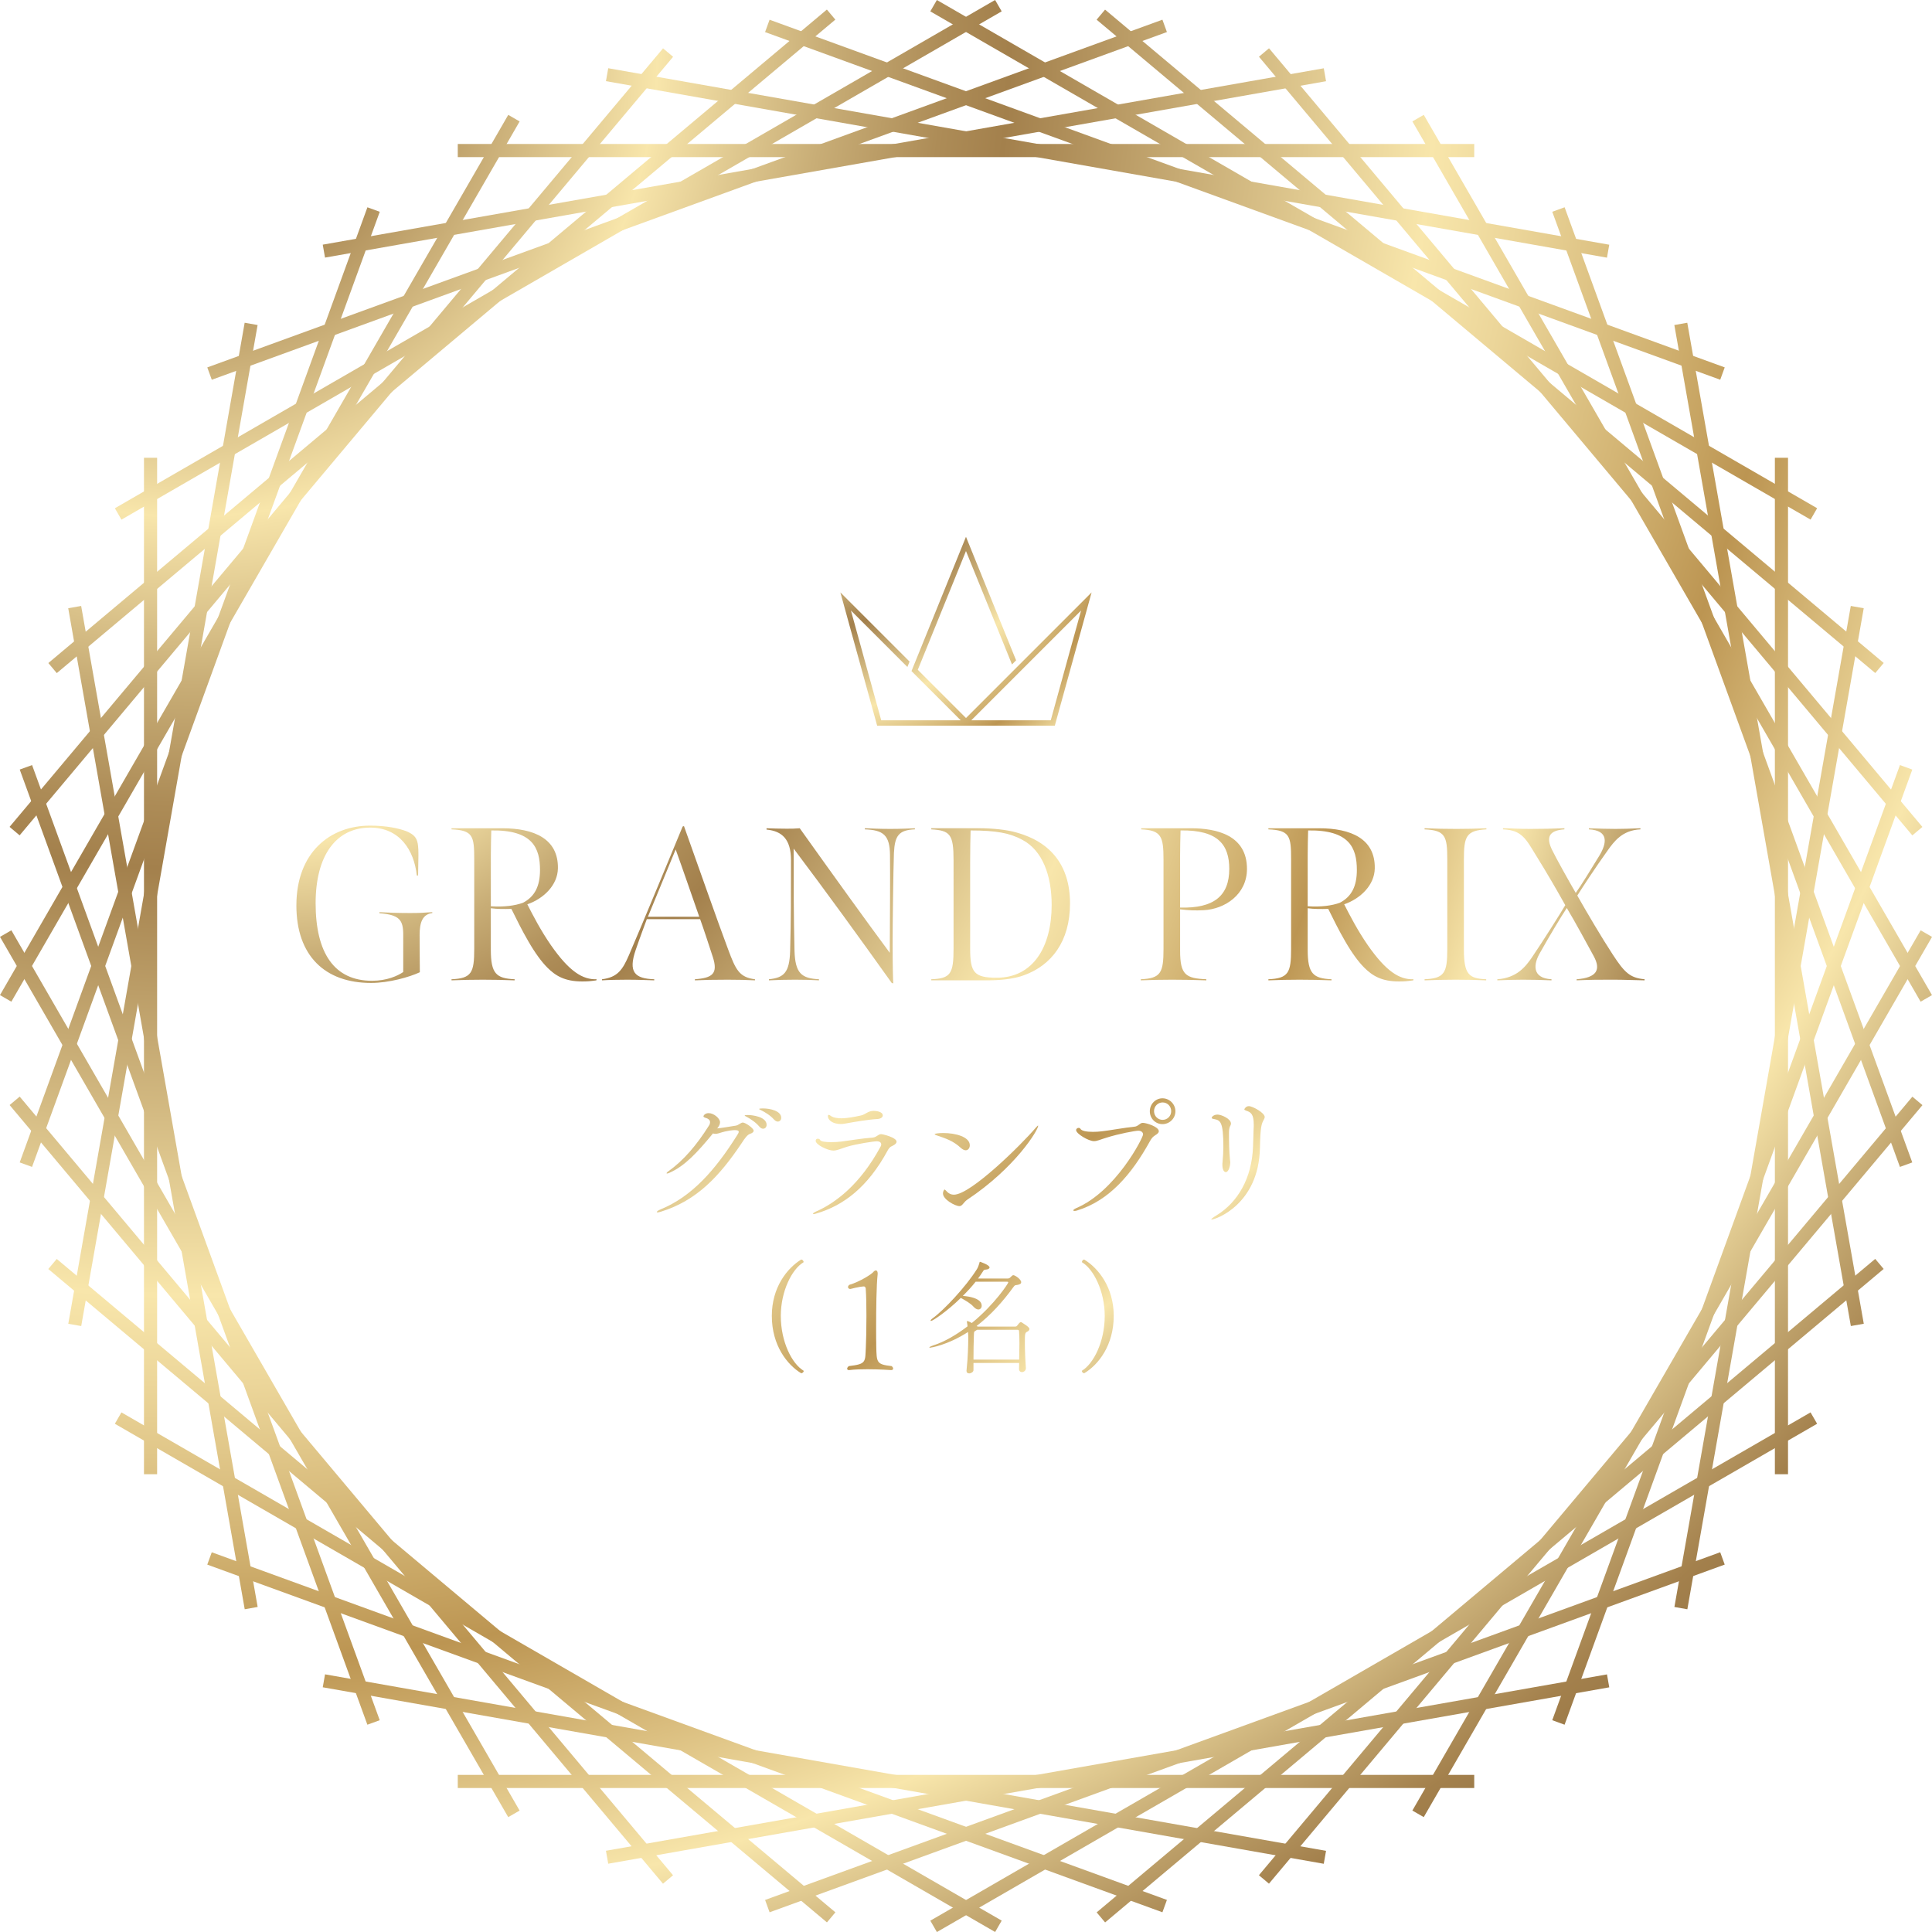 <?xml version="1.0" encoding="UTF-8"?>
<svg id="_レイヤー_1" data-name="レイヤー_1" xmlns="http://www.w3.org/2000/svg" xmlns:xlink="http://www.w3.org/1999/xlink" version="1.1" viewBox="0 0 248.789 248.789">
  <!-- Generator: Adobe Illustrator 29.6.1, SVG Export Plug-In . SVG Version: 2.1.1 Build 9)  -->
  <defs>
    <style>
      .st0 {
        fill: url(#_名称未設定グラデーション_3);
      }

      .st1 {
        fill: url(#_名称未設定グラデーション_7);
      }

      .st2 {
        fill: url(#_名称未設定グラデーション_716);
      }

      .st3 {
        fill: url(#_名称未設定グラデーション_717);
      }

      .st4 {
        fill: url(#_名称未設定グラデーション_718);
      }

      .st5 {
        fill: url(#_名称未設定グラデーション_719);
      }

      .st6 {
        fill: url(#_名称未設定グラデーション_712);
      }

      .st7 {
        fill: url(#_名称未設定グラデーション_713);
      }

      .st8 {
        fill: url(#_名称未設定グラデーション_714);
      }

      .st9 {
        fill: url(#_名称未設定グラデーション_711);
      }

      .st10 {
        fill: url(#_名称未設定グラデーション_715);
      }

      .st11 {
        fill: url(#_名称未設定グラデーション_710);
      }

      .st12 {
        fill: url(#_名称未設定グラデーション_740);
      }

      .st13 {
        fill: url(#_名称未設定グラデーション_742);
      }

      .st14 {
        fill: url(#_名称未設定グラデーション_738);
      }

      .st15 {
        fill: url(#_名称未設定グラデーション_739);
      }

      .st16 {
        fill: url(#_名称未設定グラデーション_734);
      }

      .st17 {
        fill: url(#_名称未設定グラデーション_735);
      }

      .st18 {
        fill: url(#_名称未設定グラデーション_736);
      }

      .st19 {
        fill: url(#_名称未設定グラデーション_737);
      }

      .st20 {
        fill: url(#_名称未設定グラデーション_731);
      }

      .st21 {
        fill: url(#_名称未設定グラデーション_730);
      }

      .st22 {
        fill: url(#_名称未設定グラデーション_732);
      }

      .st23 {
        fill: url(#_名称未設定グラデーション_733);
      }

      .st24 {
        fill: url(#_名称未設定グラデーション_728);
      }

      .st25 {
        fill: url(#_名称未設定グラデーション_729);
      }

      .st26 {
        fill: url(#_名称未設定グラデーション_724);
      }

      .st27 {
        fill: url(#_名称未設定グラデーション_725);
      }

      .st28 {
        fill: url(#_名称未設定グラデーション_726);
      }

      .st29 {
        fill: url(#_名称未設定グラデーション_727);
      }

      .st30 {
        fill: url(#_名称未設定グラデーション_720);
      }

      .st31 {
        fill: url(#_名称未設定グラデーション_722);
      }

      .st32 {
        fill: url(#_名称未設定グラデーション_723);
      }

      .st33 {
        fill: url(#_名称未設定グラデーション_721);
      }

      .st34 {
        fill: url(#_名称未設定グラデーション_741);
      }

      .st35 {
        fill: url(#_名称未設定グラデーション_743);
      }

      .st36 {
        fill: url(#_名称未設定グラデーション_744);
      }

      .st37 {
        fill: url(#_名称未設定グラデーション_745);
      }

      .st38 {
        fill: url(#_名称未設定グラデーション_75);
      }

      .st39 {
        fill: url(#_名称未設定グラデーション_79);
      }

      .st40 {
        fill: url(#_名称未設定グラデーション_71);
      }

      .st41 {
        fill: url(#_名称未設定グラデーション_76);
      }

      .st42 {
        fill: url(#_名称未設定グラデーション_77);
      }

      .st43 {
        fill: url(#_名称未設定グラデーション_74);
      }

      .st44 {
        fill: url(#_名称未設定グラデーション_78);
      }

      .st45 {
        fill: url(#_名称未設定グラデーション_73);
      }

      .st46 {
        fill: url(#_名称未設定グラデーション_72);
      }
    </style>
    <linearGradient id="_名称未設定グラデーション_3" data-name="名称未設定グラデーション 3" x1="57.206" y1="80.109" x2="162.358" y2="191.514" gradientUnits="userSpaceOnUse">
      <stop offset=".08" stop-color="#a3804c"/>
      <stop offset=".188" stop-color="#efdba1"/>
      <stop offset=".2" stop-color="#f8e6ab"/>
      <stop offset=".205" stop-color="#f4e1a7"/>
      <stop offset=".272" stop-color="#c8ad76"/>
      <stop offset=".322" stop-color="#ad8c57"/>
      <stop offset=".35" stop-color="#a3804c"/>
      <stop offset=".532" stop-color="#f8e6ab"/>
      <stop offset=".57" stop-color="#ecd69a"/>
      <stop offset=".645" stop-color="#cfaf6e"/>
      <stop offset=".689" stop-color="#bc9552"/>
      <stop offset=".8" stop-color="#f8e6ab"/>
      <stop offset=".866" stop-color="#c3a770"/>
      <stop offset=".912" stop-color="#a3804c"/>
      <stop offset=".948" stop-color="#957545"/>
      <stop offset="1" stop-color="#7c6139"/>
      <stop offset="1" stop-color="#7c6139"/>
    </linearGradient>
    <radialGradient id="_名称未設定グラデーション_7" data-name="名称未設定グラデーション 7" cx="24.336" cy="6.189" fx="24.336" fy="6.189" r="301.839" gradientUnits="userSpaceOnUse">
      <stop offset="0" stop-color="#7c6139"/>
      <stop offset=".043" stop-color="#937344"/>
      <stop offset=".08" stop-color="#a3804c"/>
      <stop offset=".188" stop-color="#efdba1"/>
      <stop offset=".2" stop-color="#f8e6ab"/>
      <stop offset=".205" stop-color="#f4e1a7"/>
      <stop offset=".272" stop-color="#c8ad76"/>
      <stop offset=".322" stop-color="#ad8c57"/>
      <stop offset=".35" stop-color="#a3804c"/>
      <stop offset=".532" stop-color="#f8e6ab"/>
      <stop offset=".57" stop-color="#ecd69a"/>
      <stop offset=".645" stop-color="#cfaf6e"/>
      <stop offset=".689" stop-color="#bc9552"/>
      <stop offset=".8" stop-color="#f8e6ab"/>
      <stop offset=".866" stop-color="#c3a770"/>
      <stop offset=".912" stop-color="#a3804c"/>
      <stop offset=".948" stop-color="#957545"/>
      <stop offset="1" stop-color="#7c6139"/>
    </radialGradient>
    <radialGradient id="_名称未設定グラデーション_71" data-name="名称未設定グラデーション 7" cy="6.189" fy="6.189" r="301.839" xlink:href="#_名称未設定グラデーション_7"/>
    <radialGradient id="_名称未設定グラデーション_72" data-name="名称未設定グラデーション 7" cx="24.336" cy="6.189" fx="24.336" fy="6.189" r="301.839" gradientTransform="translate(5.251 -18.103) rotate(9.993)" xlink:href="#_名称未設定グラデーション_7"/>
    <radialGradient id="_名称未設定グラデーション_73" data-name="名称未設定グラデーション 7" cx="24.336" cy="6.189" fx="24.336" fy="6.189" r="301.839" gradientTransform="translate(41.693 -21.294) rotate(9.993)" xlink:href="#_名称未設定グラデーション_7"/>
    <radialGradient id="_名称未設定グラデーション_74" data-name="名称未設定グラデーション 7" cx="24.336" cy="6.189" fx="24.336" fy="6.189" r="301.839" gradientTransform="translate(14.136 -28.716) rotate(20.004)" xlink:href="#_名称未設定グラデーション_7"/>
    <radialGradient id="_名称未設定グラデーション_75" data-name="名称未設定グラデーション 7" cx="24.336" cy="6.189" fx="24.336" fy="6.189" r="301.839" gradientTransform="translate(85.98 -41.381) rotate(20.004)" xlink:href="#_名称未設定グラデーション_7"/>
    <radialGradient id="_名称未設定グラデーション_76" data-name="名称未設定グラデーション 7" cx="24.336" cy="6.189" fx="24.336" fy="6.189" r="301.839" gradientTransform="translate(26.364 -31.466) rotate(30.004)" xlink:href="#_名称未設定グラデーション_7"/>
    <radialGradient id="_名称未設定グラデーション_77" data-name="名称未設定グラデーション 7" cx="24.336" cy="6.189" fx="24.336" fy="6.189" r="301.839" gradientTransform="translate(131.386 -59.603) rotate(30.004)" xlink:href="#_名称未設定グラデーション_7"/>
    <radialGradient id="_名称未設定グラデーション_78" data-name="名称未設定グラデーション 7" cx="24.336" cy="6.189" fx="24.336" fy="6.189" r="301.839" gradientTransform="translate(41.575 -26.292) rotate(40.009)" xlink:href="#_名称未設定グラデーション_7"/>
    <radialGradient id="_名称未設定グラデーション_79" data-name="名称未設定グラデーション 7" cx="24.336" cy="6.189" fx="24.336" fy="6.189" r="301.839" gradientTransform="translate(176.602 -75.426) rotate(40.009)" xlink:href="#_名称未設定グラデーション_7"/>
    <radialGradient id="_名称未設定グラデーション_710" data-name="名称未設定グラデーション 7" cx="24.336" cy="6.189" fx="24.336" fy="6.189" r="301.839" gradientTransform="translate(59.276 -13.349) rotate(49.991)" xlink:href="#_名称未設定グラデーション_7"/>
    <radialGradient id="_名称未設定グラデーション_711" data-name="名称未設定グラデーション 7" cx="24.336" cy="6.189" fx="24.336" fy="6.189" r="301.839" gradientTransform="translate(220.126 -88.369) rotate(49.991)" xlink:href="#_名称未設定グラデーション_7"/>
    <radialGradient id="_名称未設定グラデーション_712" data-name="名称未設定グラデーション 7" cx="24.336" cy="6.189" fx="24.336" fy="6.189" r="301.839" gradientTransform="translate(78.982 6.969) rotate(59.996)" xlink:href="#_名称未設定グラデーション_7"/>
    <radialGradient id="_名称未設定グラデーション_713" data-name="名称未設定グラデーション 7" cx="24.336" cy="6.189" fx="24.336" fy="6.189" r="301.839" gradientTransform="translate(260.846 -98.039) rotate(59.996)" xlink:href="#_名称未設定グラデーション_7"/>
    <radialGradient id="_名称未設定グラデーション_714" data-name="名称未設定グラデーション 7" cx="24.336" cy="6.189" fx="24.336" fy="6.189" r="301.839" gradientTransform="translate(100.063 34.044) rotate(69.996)" xlink:href="#_名称未設定グラデーション_7"/>
    <radialGradient id="_名称未設定グラデーション_715" data-name="名称未設定グラデーション 7" cx="24.336" cy="6.189" fx="24.336" fy="6.189" r="301.839" gradientTransform="translate(297.399 -104.141) rotate(69.996)" xlink:href="#_名称未設定グラデーション_7"/>
    <radialGradient id="_名称未設定グラデーション_716" data-name="名称未設定グラデーション 7" cx="24.336" cy="6.189" fx="24.336" fy="6.189" r="301.839" gradientTransform="translate(121.891 67.075) rotate(80.007)" xlink:href="#_名称未設定グラデーション_7"/>
    <radialGradient id="_名称未設定グラデーション_717" data-name="名称未設定グラデーション 7" cx="24.336" cy="6.189" fx="24.336" fy="6.189" r="301.839" gradientTransform="translate(328.742 -106.472) rotate(80.007)" xlink:href="#_名称未設定グラデーション_7"/>
    <radialGradient id="_名称未設定グラデーション_718" data-name="名称未設定グラデーション 7" cx="24.336" cy="6.189" fx="24.336" fy="6.189" r="301.839" xlink:href="#_名称未設定グラデーション_7"/>
    <radialGradient id="_名称未設定グラデーション_719" data-name="名称未設定グラデーション 7" cx="24.336" cy="6.189" fx="24.336" fy="6.189" r="301.839" xlink:href="#_名称未設定グラデーション_7"/>
    <radialGradient id="_名称未設定グラデーション_720" data-name="名称未設定グラデーション 7" cx="24.336" cy="6.189" fx="24.336" fy="6.189" r="301.839" gradientTransform="translate(25.086 -1.477) rotate(10)" xlink:href="#_名称未設定グラデーション_7"/>
    <radialGradient id="_名称未設定グラデーション_721" data-name="名称未設定グラデーション 7" cx="24.336" cy="6.189" fx="24.336" fy="6.189" r="301.839" gradientTransform="translate(21.895 -37.946) rotate(10)" xlink:href="#_名称未設定グラデーション_7"/>
    <radialGradient id="_名称未設定グラデーション_722" data-name="名称未設定グラデーション 7" cx="24.336" cy="6.189" fx="24.336" fy="6.189" r="301.839" gradientTransform="translate(56.38 .871) rotate(20)" xlink:href="#_名称未設定グラデーション_7"/>
    <radialGradient id="_名称未設定グラデーション_723" data-name="名称未設定グラデーション 7" cx="24.336" cy="6.189" fx="24.336" fy="6.189" r="301.839" gradientTransform="translate(43.714 -70.958) rotate(20)" xlink:href="#_名称未設定グラデーション_7"/>
    <radialGradient id="_名称未設定グラデーション_724" data-name="名称未設定グラデーション 7" cx="24.336" cy="6.189" fx="24.336" fy="6.189" r="301.839" gradientTransform="translate(92.931 6.972) rotate(30)" xlink:href="#_名称未設定グラデーション_7"/>
    <radialGradient id="_名称未設定グラデーション_725" data-name="名称未設定グラデーション 7" cx="24.336" cy="6.189" fx="24.336" fy="6.189" r="301.839" gradientTransform="translate(64.795 -98.035) rotate(30)" xlink:href="#_名称未設定グラデーション_7"/>
    <radialGradient id="_名称未設定グラデーション_726" data-name="名称未設定グラデーション 7" cx="24.336" cy="6.189" fx="24.336" fy="6.189" r="301.839" gradientTransform="translate(133.629 16.641) rotate(40)" xlink:href="#_名称未設定グラデーション_7"/>
    <radialGradient id="_名称未設定グラデーション_727" data-name="名称未設定グラデーション 7" cx="24.336" cy="6.189" fx="24.336" fy="6.189" r="301.839" gradientTransform="translate(84.495 -118.354) rotate(40)" xlink:href="#_名称未設定グラデーション_7"/>
    <radialGradient id="_名称未設定グラデーション_728" data-name="名称未設定グラデーション 7" cx="24.336" cy="6.189" fx="24.336" fy="6.189" r="301.839" gradientTransform="translate(177.237 29.584) rotate(50)" xlink:href="#_名称未設定グラデーション_7"/>
    <radialGradient id="_名称未設定グラデーション_729" data-name="名称未設定グラデーション 7" cx="24.336" cy="6.189" fx="24.336" fy="6.189" r="301.839" gradientTransform="translate(102.217 -131.297) rotate(50)" xlink:href="#_名称未設定グラデーション_7"/>
    <radialGradient id="_名称未設定グラデーション_730" data-name="名称未設定グラデーション 7" cx="24.336" cy="6.189" fx="24.336" fy="6.189" r="301.839" gradientTransform="translate(222.43 45.407) rotate(60)" xlink:href="#_名称未設定グラデーション_7"/>
    <radialGradient id="_名称未設定グラデーション_731" data-name="名称未設定グラデーション 7" cx="24.336" cy="6.189" fx="24.336" fy="6.189" r="301.839" gradientTransform="translate(117.422 -136.471) rotate(60)" xlink:href="#_名称未設定グラデーション_7"/>
    <radialGradient id="_名称未設定グラデーション_732" data-name="名称未設定グラデーション 7" cx="24.336" cy="6.189" fx="24.336" fy="6.189" r="301.839" gradientTransform="translate(267.834 63.631) rotate(70)" xlink:href="#_名称未設定グラデーション_7"/>
    <radialGradient id="_名称未設定グラデーション_733" data-name="名称未設定グラデーション 7" cx="24.336" cy="6.189" fx="24.336" fy="6.189" r="301.839" gradientTransform="translate(129.649 -133.718) rotate(70)" xlink:href="#_名称未設定グラデーション_7"/>
    <radialGradient id="_名称未設定グラデーション_734" data-name="名称未設定グラデーション 7" cx="24.336" cy="6.189" fx="24.336" fy="6.189" r="301.839" gradientTransform="translate(312.071 83.701) rotate(80)" xlink:href="#_名称未設定グラデーション_7"/>
    <radialGradient id="_名称未設定グラデーション_735" data-name="名称未設定グラデーション 7" cx="24.336" cy="6.189" fx="24.336" fy="6.189" r="301.839" gradientTransform="translate(138.525 -123.123) rotate(80)" xlink:href="#_名称未設定グラデーション_7"/>
    <radialGradient id="_名称未設定グラデーション_736" data-name="名称未設定グラデーション 7" cx="35.669" cy="67.604" fx="35.669" fy="67.604" r="205.205" xlink:href="#_名称未設定グラデーション_7"/>
    <radialGradient id="_名称未設定グラデーション_737" data-name="名称未設定グラデーション 7" cx="35.669" cy="67.604" fx="35.669" fy="67.604" r="205.205" xlink:href="#_名称未設定グラデーション_7"/>
    <radialGradient id="_名称未設定グラデーション_738" data-name="名称未設定グラデーション 7" cx="35.669" cy="67.604" fx="35.669" fy="67.604" r="205.205" xlink:href="#_名称未設定グラデーション_7"/>
    <radialGradient id="_名称未設定グラデーション_739" data-name="名称未設定グラデーション 7" cx="35.669" cy="67.604" fx="35.669" fy="67.604" r="205.205" xlink:href="#_名称未設定グラデーション_7"/>
    <radialGradient id="_名称未設定グラデーション_740" data-name="名称未設定グラデーション 7" cx="35.669" cy="67.604" fx="35.669" fy="67.604" r="205.205" xlink:href="#_名称未設定グラデーション_7"/>
    <radialGradient id="_名称未設定グラデーション_741" data-name="名称未設定グラデーション 7" cx="35.669" cy="67.604" fx="35.669" fy="67.604" r="205.205" xlink:href="#_名称未設定グラデーション_7"/>
    <radialGradient id="_名称未設定グラデーション_742" data-name="名称未設定グラデーション 7" cx="35.669" cy="67.604" fx="35.669" fy="67.604" r="205.205" xlink:href="#_名称未設定グラデーション_7"/>
    <radialGradient id="_名称未設定グラデーション_743" data-name="名称未設定グラデーション 7" cx="35.669" cy="67.604" fx="35.669" fy="67.604" r="205.205" xlink:href="#_名称未設定グラデーション_7"/>
    <radialGradient id="_名称未設定グラデーション_744" data-name="名称未設定グラデーション 7" cx="35.669" cy="67.604" fx="35.669" fy="67.604" r="205.205" xlink:href="#_名称未設定グラデーション_7"/>
    <radialGradient id="_名称未設定グラデーション_745" data-name="名称未設定グラデーション 7" cx="104.21" cy="60.593" fx="104.21" fy="60.593" r="58.84" xlink:href="#_名称未設定グラデーション_7"/>
  </defs>
  <g>
    <path class="st0" d="M97.052,145.605c0,.147-.127.295-.471.405s-.707.625-1.05,1.158c-2.88,4.303-5.796,7.429-10.415,8.862-.217.073-.362.092-.453.092-.073,0-.091-.019-.091-.037,0-.073.181-.221.489-.349,4.021-1.637,7.045-5.057,9.871-9.562.09-.146.199-.312.199-.423,0-.129-.109-.221-.489-.221-.181,0-.905.019-2.083.405-.163.055-.308.073-.453.073-.109,0-.199-.019-.29-.056-2.083,2.52-3.623,4.192-5.615,5.075-.126.055-.235.092-.308.092-.036,0-.055-.019-.055-.037,0-.055.073-.147.236-.257,1.92-1.361,3.623-3.347,5.198-5.848.126-.184.163-.35.163-.478,0-.312-.29-.479-.688-.589-.09-.037-.163-.092-.163-.165,0-.092.217-.405.67-.405.67,0,1.467.681,1.467,1.178,0,.275-.145.515-.362.79.453-.036,1.54-.221,2.354-.349.236-.037.326-.111.543-.239.181-.11.29-.166.399-.166.344,0,1.395.735,1.395,1.048ZM98.718,144.851c0,.295-.199.497-.453.497-.145,0-.308-.073-.471-.258-.489-.588-1.141-.993-1.63-1.269-.108-.055-.271-.129-.271-.165,0-.073.38-.073.417-.073.525,0,2.409.201,2.409,1.268ZM100.602,143.95c0,.275-.199.479-.435.479-.145,0-.308-.074-.471-.239-.507-.57-1.159-.956-1.666-1.214-.109-.055-.272-.129-.272-.166,0-.073.362-.073.507-.073.906,0,2.336.312,2.336,1.214Z"/>
    <path class="st0" d="M115.451,147.021c0,.129-.072.239-.271.387-.308.221-.562.165-.87.735-2.608,4.817-5.76,7.115-9.201,8.127-.163.055-.272.073-.344.073-.054,0-.072-.019-.072-.055,0-.056.145-.166.344-.258,2.536-1.104,5.724-3.493,8.368-8.402.054-.092.072-.185.072-.258,0-.239-.199-.404-.562-.404-.417,0-2.681.35-3.821.698-.888.276-1.304.497-1.793.497-.707,0-2.264-.754-2.264-1.251,0-.202.145-.275.272-.275.126,0,.253.055.29.147.091.221.688.294,1.413.294.417,0,.869-.019,1.322-.073.851-.111,2.897-.441,4.057-.516.489-.037.688-.441,1.069-.441.217,0,1.992.424,1.992.975ZM113.676,143.638c0,.221-.235.423-.652.459-1.286.074-2.862.35-4.292.607-.182.037-.344.037-.507.037-.996,0-1.612-.516-1.612-.993,0-.11.018-.185.126-.185.054,0,.127.037.181.093.326.257.833.349,1.413.349.833,0,1.793-.202,2.554-.367.58-.129.869-.589,1.63-.589.344,0,1.159.11,1.159.589Z"/>
    <path class="st0" d="M124.885,147.481c0,.35-.218.644-.525.644-.181,0-.38-.092-.616-.294-1.032-.956-1.974-1.232-3.206-1.655-.126-.055-.181-.092-.181-.129,0-.073.525-.146,1.105-.146,1.594,0,3.423.496,3.423,1.581ZM124.559,154.485c-.235.166-.38.35-.507.497-.145.165-.271.331-.507.331-.543,0-2.119-.846-2.119-1.637,0-.239.146-.496.2-.496s.108.055.199.146c.271.312.58.516,1.014.516,2.173,0,8.729-6.491,10.523-8.605.181-.202.271-.294.308-.294.018,0,.018.019.018.036,0,.533-2.916,5.369-9.128,9.506Z"/>
    <path class="st0" d="M149.225,145.679c0,.11-.073.238-.272.386-.325.221-.543.294-.887.919-2.354,4.248-5.234,7.631-9.383,8.9-.127.036-.235.055-.308.055-.108,0-.163-.037-.163-.074,0-.073.127-.184.381-.294,5.089-2.169,8.603-9.046,8.603-9.487,0-.275-.235-.479-.615-.479-.381,0-2.5.387-4.111.901-.797.239-1.178.441-1.595.441-.706,0-2.3-.956-2.3-1.416,0-.184.182-.294.326-.294.091,0,.181.037.218.11.162.294.814.404,1.611.404.381,0,.797-.019,1.195-.073.869-.092,3.206-.516,4.148-.589.507-.036.706-.496,1.086-.496.453,0,2.065.496,2.065,1.085ZM149.696,144.759c-.905,0-1.63-.735-1.63-1.654,0-.92.725-1.674,1.63-1.674s1.666.754,1.666,1.674c0,.919-.761,1.654-1.666,1.654ZM149.714,141.964c-.616,0-1.105.497-1.105,1.122s.489,1.122,1.105,1.122c.615,0,1.104-.497,1.104-1.122s-.489-1.122-1.104-1.122Z"/>
    <path class="st0" d="M162.246,147.812c-.146,7.318-5.742,9.23-6.213,9.23-.036,0-.055,0-.055-.019,0-.056.182-.221.725-.552,2.699-1.674,4.51-4.762,4.655-8.844.036-.791.036-1.361.072-2.244.019-.201.019-.386.019-.551,0-1.306-.326-1.6-.961-1.803-.162-.055-.253-.109-.253-.184,0-.018.181-.404.579-.404.489,0,2.047.864,2.047,1.397,0,.11-.055.221-.108.331-.308.552-.453.9-.507,3.641ZM158.423,149.724c0,.35-.181,1.213-.579,1.213-.218,0-.435-.312-.435-.955,0-.092,0-.185.018-.295.072-.809.108-1.379.108-1.985,0-3.328-.398-3.438-1.231-3.604-.163-.018-.271-.073-.271-.165,0-.056.199-.404.761-.404.471,0,1.721.533,1.721,1.158,0,.165-.091.276-.127.368-.108.238-.127.569-.127.827,0,1.231.019,2.39.127,3.456.019.166.036.276.036.387Z"/>
    <path class="st0" d="M103.497,176.553c0,.116-.163.281-.31.281-.016,0-.033-.017-.049-.017-1.76-1.076-3.748-3.56-3.748-7.367,0-3.691,1.988-6.143,3.748-7.234.017-.018.049-.018.065-.018.13,0,.277.183.277.299,0,.017,0,.049-.033.066-1.451.86-2.901,3.691-2.901,6.887,0,3.361,1.45,6.158,2.901,7.036.033.017.049.05.049.066Z"/>
    <path class="st0" d="M115.013,176.23c0,.11-.073.202-.253.202,0,0-1.449-.11-3.061-.11-.797,0-1.648.019-2.355.11h-.036c-.126,0-.217-.073-.217-.185,0-.109.073-.22.217-.33,2.264-.276,2.101-.479,2.192-2.501.036-.662.072-2.298.072-3.972,0-1.25-.018-2.537-.09-3.493,0-.202-.163-.294-.218-.294-.616.018-1.757.33-1.757.33h-.018c-.163,0-.29-.109-.29-.257,0-.073.054-.185.163-.276,1.376-.404,2.916-1.396,3.115-1.673.09-.11.217-.184.308-.184.127,0,.235.11.235.368v.109c-.163,1.435-.199,4.505-.199,6.951,0,.938,0,1.801.019,2.371.054,2.06.018,2.299,1.974,2.52.126.092.199.221.199.312Z"/>
    <path class="st0" d="M132.105,176.194c0,.298-.261.497-.506.497-.195,0-.375-.133-.375-.414,0-.265.017-.514.017-.762h-5.883v.911c0,.248-.31.43-.554.43-.196,0-.343-.1-.343-.314v-.05c.196-1.821.212-3.212.229-4.139,0-.1,0-.431-.033-.828-2.672,1.722-4.824,2.021-4.889,2.021-.065,0-.098-.017-.098-.033,0-.05.18-.149.521-.266,1.45-.463,2.966-1.357,4.4-2.449-.017-.183-.033-.348-.065-.497,0-.05-.017-.083-.017-.116,0-.05.017-.066.049-.066.13,0,.472.183.586.248,2.966-2.416,4.693-5.115,4.693-5.215,0-.066-.049-.099-.13-.099h-4.074c-.505.646-1.076,1.258-1.646,1.821,2.217.198,2.429.91,2.429,1.274,0,.265-.18.479-.424.479-.18,0-.392-.099-.619-.348-.392-.446-1.092-.844-1.646-1.142-1.776,1.738-3.617,2.963-3.829,2.963-.049,0-.065-.017-.065-.05,0-.049.082-.165.277-.298,1.401-1.01,4.253-4.022,5.703-6.341.146-.231.245-.579.31-.777.017-.1.017-.149.082-.149.017,0,1.222.397,1.222.729,0,.132-.162.265-.521.281-.228.017-.244.1-.375.298-.179.281-.374.562-.586.845h3.846c.098,0,.195-.033.277-.116.244-.248.326-.314.424-.314.211,0,1.01.529,1.01.91,0,.149-.113.282-.505.348-.261.05-.277-.033-.505.282-1.369,1.887-2.934,3.626-4.727,4.999l.131.083h4.807c.099,0,.18-.017.245-.083.114-.115.293-.396.391-.446.033-.017.082-.05.114-.05.049,0,.114.033.212.1.864.529.896.712.896.795,0,.148-.13.265-.261.33-.31.149-.326.216-.326,1.457,0,.895.049,2.136.131,3.229v.033ZM125.831,171.244l-.065.033c-.391.248-.326.133-.358.778-.032.795-.049,1.854-.049,3.029h5.883c.017-.777.033-1.49.033-2.103,0-.629-.017-1.175-.05-1.589,0-.017,0-.149-.179-.149h-5.215Z"/>
    <path class="st0" d="M139.652,176.817c-.016,0-.032.017-.049.017-.13,0-.293-.165-.293-.281,0-.017.016-.05.049-.066,1.434-.878,2.9-3.675,2.9-7.036,0-3.195-1.45-6.026-2.9-6.887-.033-.018-.033-.05-.033-.066,0-.116.131-.299.262-.299.032,0,.049,0,.064.018,1.776,1.092,3.765,3.543,3.765,7.234,0,3.808-1.988,6.291-3.765,7.367Z"/>
  </g>
  <g>
    <rect class="st1" x="58.949" y="18.541" width="130.892" height="1.692"/>
    <rect class="st40" x="58.949" y="228.556" width="130.892" height="1.692"/>
    <rect class="st46" x="40.714" y="20.136" width="130.891" height="1.692" transform="translate(-2.03 18.74) rotate(-9.993)"/>
    <rect class="st45" x="77.183" y="226.961" width="130.891" height="1.692" transform="translate(-37.366 28.205) rotate(-9.993)"/>
    <rect class="st43" x="23.034" y="24.874" width="130.891" height="1.692" transform="translate(-3.46 31.819) rotate(-20.004)"/>
    <rect class="st38" x="94.864" y="222.223" width="130.891" height="1.692" transform="translate(-66.637 68.297) rotate(-20.004)"/>
    <rect class="st41" x="6.445" y="32.61" width="130.891" height="1.692" transform="translate(-7.096 40.433) rotate(-30.004)"/>
    <rect class="st42" x="111.452" y="214.488" width="130.891" height="1.692" transform="translate(-83.974 117.317) rotate(-30.004)"/>
    <rect class="st44" x="-8.549" y="43.108" width="130.891" height="1.692" transform="translate(-14.941 46.867) rotate(-40.009)"/>
    <rect class="st39" x="126.446" y="203.989" width="130.892" height="1.692" transform="translate(-86.776 171.31) rotate(-40.009)"/>
    <rect class="st11" x="-21.492" y="56.051" width="130.892" height="1.692" transform="translate(-27.884 53.984) rotate(-49.991)"/>
    <rect class="st9" x="139.389" y="191.046" width="130.891" height="1.692" transform="translate(-73.833 225.417) rotate(-49.991)"/>
    <rect class="st6" x="-31.99" y="71.045" width="130.891" height="1.692" transform="translate(-45.531 64.913) rotate(-59.996)"/>
    <rect class="st7" x="149.888" y="176.052" width="130.891" height="1.692" transform="translate(-45.538 274.915) rotate(-59.996)"/>
    <rect class="st8" x="-39.726" y="87.634" width="130.891" height="1.692" transform="translate(-66.22 82.381) rotate(-69.996)"/>
    <rect class="st10" x="157.624" y="159.463" width="130.891" height="1.692" transform="translate(-3.877 315.081) rotate(-69.996)"/>
    <rect class="st2" x="-44.463" y="105.314" width="130.891" height="1.692" transform="translate(-87.208 108.403) rotate(-80.007)"/>
    <rect class="st3" x="162.361" y="141.783" width="130.891" height="1.692" transform="translate(47.812 342.23) rotate(-80.007)"/>
    <rect class="st4" x="18.541" y="58.949" width="1.692" height="130.891"/>
    <rect class="st5" x="228.556" y="58.949" width="1.692" height="130.891"/>
    <rect class="st30" x="20.137" y="77.183" width="1.692" height="130.891" transform="translate(-24.449 5.81) rotate(-10)"/>
    <rect class="st33" x="226.961" y="40.714" width="1.692" height="130.891" transform="translate(-14.974 41.171) rotate(-10)"/>
    <rect class="st31" x="24.874" y="94.863" width="1.692" height="130.891" transform="translate(-53.278 18.464) rotate(-20)"/>
    <rect class="st32" x="222.223" y="23.034" width="1.692" height="130.891" transform="translate(-16.809 81.63) rotate(-20)"/>
    <rect class="st26" x="32.61" y="111.452" width="1.692" height="130.891" transform="translate(-83.967 40.428) rotate(-30)"/>
    <rect class="st27" x="214.488" y="6.445" width="1.692" height="130.891" transform="translate(-7.096 117.298) rotate(-30)"/>
    <rect class="st28" x="43.108" y="126.446" width="1.692" height="130.891" transform="translate(-113.062 73.147) rotate(-40)"/>
    <rect class="st29" x="203.989" y="-8.549" width="1.692" height="130.892" transform="translate(11.35 144.976) rotate(-40)"/>
    <rect class="st24" x="56.051" y="139.389" width="1.692" height="130.892" transform="translate(-136.588 116.755) rotate(-50)"/>
    <rect class="st25" x="191.046" y="-21.492" width="1.692" height="130.891" transform="translate(34.876 162.699) rotate(-50)"/>
    <rect class="st21" x="71.045" y="149.888" width="1.692" height="130.891" transform="translate(-150.539 169.926) rotate(-60)"/>
    <rect class="st20" x="176.052" y="-31.99" width="1.692" height="130.891" transform="translate(59.476 169.926) rotate(-60)"/>
    <rect class="st22" x="87.634" y="157.623" width="1.692" height="130.891" transform="translate(-151.399 229.919) rotate(-70)"/>
    <rect class="st23" x="159.463" y="-39.726" width="1.692" height="130.891" transform="translate(81.312 167.565) rotate(-70)"/>
    <rect class="st16" x="105.314" y="162.361" width="1.692" height="130.891" transform="translate(-136.62 292.796) rotate(-80)"/>
    <rect class="st17" x="141.783" y="-44.463" width="1.692" height="130.891" transform="translate(97.198 157.801) rotate(-80)"/>
  </g>
  <g>
    <path class="st18" d="M38.167,116.59c0-6.837,4.361-10.27,9.482-10.27,2.139,0,3.63.337,4.643.703,1.098.45,1.463.929,1.548,1.97.056.535.056,1.097,0,3.742h-.169c-.338-3.236-2.195-6.162-5.993-6.162-4.417,0-7.034,3.602-7.034,9.735,0,6.443,2.42,9.989,7.259,9.989,1.941,0,3.32-.647,4.023-1.126v-4.812c0-1.913-.506-2.561-3.067-2.757v-.141c1.098.056,2.223.113,3.911.113,1.238,0,1.66-.028,2.898-.113v.113c-1.267.168-1.632,1.21-1.632,2.842,0,1.829.028,3.911.028,4.783-1.323.619-3.967,1.379-6.275,1.379-5.937,0-9.623-3.489-9.623-9.989Z"/>
    <path class="st19" d="M70.466,124.581c-.732-.731-1.576-1.885-2.42-3.348-.873-1.492-1.548-2.898-2.195-4.193-.9.028-1.857.028-2.645-.084v5.346c0,3.096.704,3.687,3.067,3.799v.141c-1.829-.057-2.251-.084-4.108-.084-1.745,0-2.279.027-4.023.084v-.141c2.588-.112,2.926-.844,2.926-3.911v-11.564c0-2.954-.168-3.714-2.926-3.827v-.141h6.527c4.108,0,7.231,1.351,7.175,5.149-.028,2.167-1.829,3.911-3.939,4.643.731,1.436,1.716,3.349,3.039,5.262,2.392,3.433,4.108,4.446,5.88,4.39l-.028.141c-.788.112-1.154.141-1.829.141-2.251,0-3.433-.731-4.502-1.801ZM67.343,116.252c1.52-.788,2.195-2.138,2.195-4.22,0-2.842-.957-5.178-6.274-5.093-.028,1.21-.057,1.97-.057,3.208v6.556c1.745.113,3.123-.084,4.136-.45Z"/>
    <path class="st14" d="M77.525,126.101c1.998-.254,2.645-1.21,3.461-3.095,1.294-2.955,6.921-16.573,6.921-16.573l.169-.056c1.885,5.29,4.361,12.352,5.684,15.869.985,2.645,1.436,3.601,3.461,3.855v.141c-1.21-.057-1.941-.084-3.517-.084-1.857,0-3.039.027-4.221.084v-.141c2.251-.169,3.011-.703,2.307-2.87-.535-1.632-1.154-3.545-1.632-4.868h-6.865s-.929,2.476-1.435,3.967c-.985,2.87-.112,3.687,2.392,3.771v.141c-.873-.028-2.026-.084-3.489-.084-1.154,0-2.42.027-3.236.084v-.141ZM90.046,118.053c-.872-2.476-2.139-6.19-3.039-8.667l-3.573,8.667h6.612Z"/>
    <path class="st15" d="M114.833,126.579c-4.277-5.993-8.357-11.621-12.634-17.305,0,4.727,0,8.61.112,13.14.084,2.926.9,3.574,3.151,3.686v.141c-1.266-.057-1.575-.084-3.067-.084-1.351,0-2.138.027-3.376.084v-.141c1.941-.197,2.645-.872,2.729-3.63.112-4.164.112-6.978.112-11.677,0-2.729-1.153-3.771-3.151-3.967v-.169c.957.028,1.604.056,2.561.056.816,0,.9,0,1.717-.056,4.474,6.275,8.525,11.902,11.592,16.038.028-4.586.056-9.904.028-12.605-.028-2.532-.844-3.208-3.235-3.292v-.141c.788.028,1.772.084,3.292.084,1.379,0,2.448-.057,3.151-.084v.141c-2.082.084-2.589.816-2.701,3.039-.084,2.42-.169,9.286-.169,11.396,0,3.658.056,4.839.084,5.403l-.197-.057Z"/>
    <path class="st12" d="M131.909,125.565c-1.379.535-3.265.676-4.84.676h-7.147v-.141c2.504-.084,2.87-.731,2.87-3.939v-11.424c0-3.292-.45-3.798-2.87-3.939v-.141h6.218c1.576,0,3.489.169,4.812.563,4.305,1.21,6.837,4.192,6.837,9.116s-2.419,7.963-5.88,9.229ZM131.655,108.149c-1.604-.872-3.376-1.21-6.668-1.21-.028.816-.057,2.504-.057,4.052v11.199c0,3.067.535,3.714,3.433,3.714,4.671,0,7.062-3.967,7.062-9.369,0-3.855-1.21-7.035-3.771-8.385Z"/>
    <path class="st34" d="M146.901,126.101c2.589-.112,2.927-.844,2.927-3.911v-11.508c0-2.955-.281-3.771-2.87-3.883v-.141h6.387c3.349,0,7.231.9,7.231,5.233,0,3.292-2.842,5.177-5.571,5.318-1.126.057-1.885.028-3.039-.112v5.346c0,3.096.731,3.546,3.377,3.658v.141c-1.829-.057-2.561-.084-4.418-.084-1.744,0-2.278.027-4.023.084v-.141ZM158.296,111.891c0-3.067-1.406-5.037-6.274-4.952-.028,1.21-.057,1.97-.057,3.208v6.725c4.333.113,6.331-1.491,6.331-4.98Z"/>
    <path class="st13" d="M175.655,124.581c-.731-.731-1.576-1.885-2.42-3.348-.872-1.492-1.548-2.898-2.194-4.193-.9.028-1.857.028-2.646-.084v5.346c0,3.096.704,3.687,3.067,3.799v.141c-1.829-.057-2.251-.084-4.108-.084-1.744,0-2.279.027-4.023.084v-.141c2.589-.112,2.927-.844,2.927-3.911v-11.564c0-2.954-.17-3.714-2.927-3.827v-.141h6.528c4.107,0,7.23,1.351,7.175,5.149-.028,2.167-1.829,3.911-3.939,4.643.731,1.436,1.716,3.349,3.039,5.262,2.392,3.433,4.107,4.446,5.88,4.39l-.027.141c-.788.112-1.154.141-1.829.141-2.251,0-3.433-.731-4.502-1.801ZM172.532,116.252c1.519-.788,2.194-2.138,2.194-4.22,0-2.842-.957-5.178-6.274-5.093-.028,1.21-.057,1.97-.057,3.208v6.556c1.745.113,3.123-.084,4.137-.45Z"/>
    <path class="st35" d="M188.51,122.274c0,3.208.647,3.743,2.87,3.827v.141c-1.491-.057-2.11-.084-3.911-.084-1.717,0-2.335.027-4.023.084v-.141c2.532-.112,2.926-.788,2.926-3.855v-11.592c0-2.955-.253-3.742-2.926-3.855v-.141c1.688.056,2.392.084,4.107.084,1.772,0,2.083-.028,3.855-.084v.141c-2.589.141-2.898.9-2.898,3.855v11.621Z"/>
    <path class="st36" d="M192.814,126.101c2.476-.169,3.602-1.576,4.417-2.758,1.491-2.194,3.827-5.908,4.333-6.781-1.069-1.914-2.335-4.108-3.771-6.416-1.266-2.054-1.801-3.264-4.248-3.348v-.141c1.632.028,1.885.084,3.517.084,1.914,0,2.477-.028,4.39-.084v.141c-1.998.141-2.392,1.013-1.575,2.673.534,1.097,2.138,3.967,3.038,5.515.704-.985,2.082-3.236,3.011-4.755,1.013-1.66,1.267-3.292-1.322-3.433v-.141c1.66.056,2.279.084,3.433.084.985,0,1.717-.028,3.208-.084v.141c-2.363.113-3.405,1.576-4.249,2.757-1.575,2.195-3.208,4.699-3.883,5.769,1.294,2.279,3.095,5.346,4.586,7.625s2.195,2.982,4.08,3.151v.141c-1.604-.028-2.532-.084-4.164-.084-1.886,0-2.617,0-4.587.084v-.141c2.617-.197,3.152-1.238,2.195-2.982-.562-1.041-2.504-4.615-3.461-6.19-.76,1.125-2.363,3.827-3.433,5.74-.872,1.463-1.098,3.292,1.463,3.433v.141c-1.632-.057-2.026-.084-3.687-.084-1.294,0-1.716.027-3.291.084v-.141Z"/>
  </g>
  <path class="st37" d="M139.583,77.271l-7.924,7.924-.53.53-.529.529-.53.53-4.702,4.702-.487.487-.488.488-.488-.488-.487-.487-4.702-4.702-.53-.53.563-1.387,5.271-12.991.372-.917.372.917,5.271,12.991.281.693.529-.529-.281-.693-5.428-13.379-.372-.917-.372-.916-.372.916-.372.917-5.428,13.379-.281.693-.563,1.387.529.529.529.53,4.496,4.496.785.785h-10.237l-3.902-14.139,7.271,7.271.281-.694-7.924-7.924-.988-.988.372,1.347,4.175,15.127.19.689h11.427l.012-.012.012.012h11.427l.19-.689,4.175-15.127.372-1.347-.988.988ZM135.309,92.757h-10.237l.785-.785,4.496-4.496.529-.53.529-.529.53-.529,7.271-7.271-3.902,14.139Z"/>
</svg>
